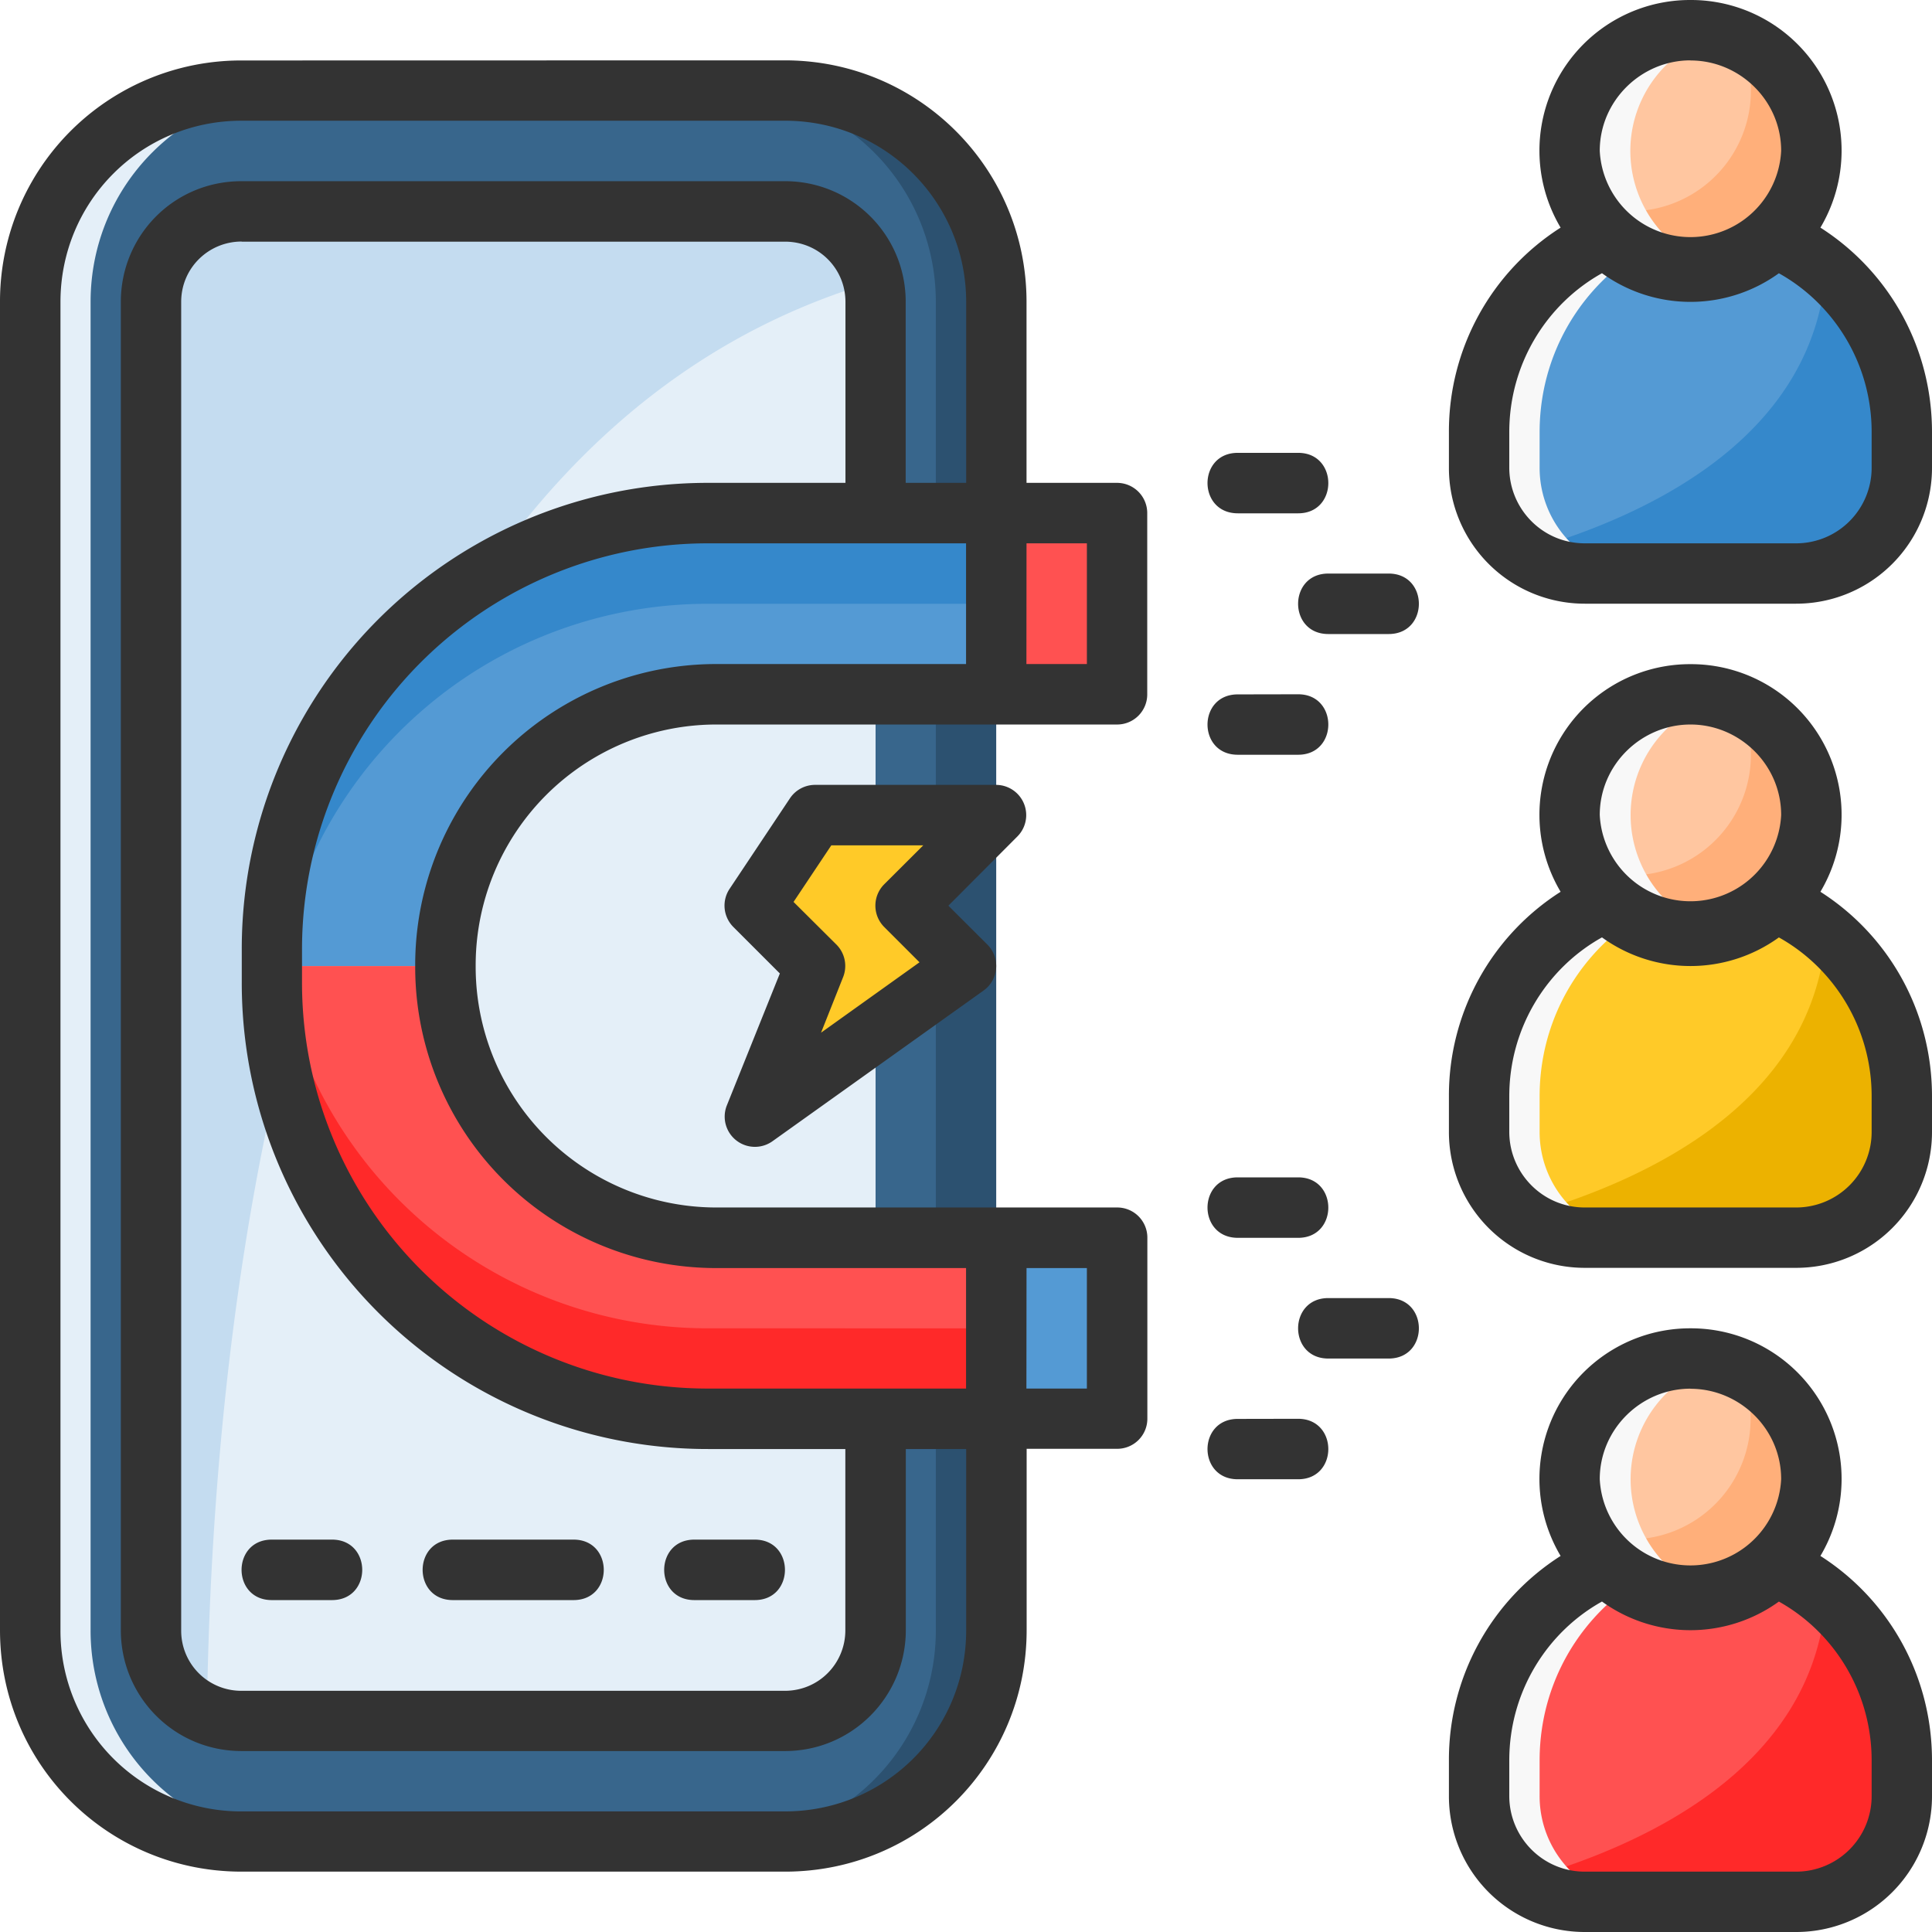 <svg xml:space="preserve" style="enable-background:new 0 0 512 512" viewBox="0 0 16.933 16.933" y="0" x="0" height="512" width="512" xmlns:xlink="http://www.w3.org/1999/xlink" version="1.1" xmlns="http://www.w3.org/2000/svg"><g><path opacity="1" d="M15.55 13.72c.659.283 1.119.94 1.119 1.709v.31c0 .515-.413.93-.926.93H13.89a.926.926 0 0 1-.926-.93v-.31c0-.769.46-1.426 1.12-1.71z" fill="#FF5151"></path><path opacity="1" d="M15.875 12.965a1.058 1.058 0 1 1-2.117 0 1.058 1.058 0 0 1 2.117 0z" fill="#FFC6A0"></path><path opacity="1" d="M16.004 14c-.106 1.519-1.646 2.196-2.668 2.48a.916.916 0 0 0 .555.189h1.852a.926.926 0 0 0 .926-.93v-.31c0-.576-.258-1.089-.665-1.43z" fill="#FF2929"></path><path opacity="1" d="M14.085 13.72c-.66.283-1.12.94-1.12 1.709v.31c0 .515.413.93.926.93h.529a.926.926 0 0 1-.926-.93v-.31c0-.769.46-1.426 1.12-1.71z" fill="#F8F8F8"></path><path opacity="1" d="M15.25 12a1.058 1.058 0 0 1-1.397 1.4 1.058 1.058 0 1 0 1.398-1.4z" fill="#FFAF7A"></path><path opacity="1" d="M13.758 12.965a1.058 1.058 0 0 0 1.324 1.023 1.058 1.058 0 0 1-.001-2.047 1.058 1.058 0 0 0-1.322 1.024z" fill="#F8F8F8"></path><path opacity="1" d="M15.55 7.899c.659.284 1.119.94 1.119 1.71v.31c0 .514-.413.929-.926.929H13.89a.926.926 0 0 1-.926-.93v-.31c0-.769.46-1.426 1.12-1.71z" fill="#FFCA28"></path><path opacity="1" d="M15.875 7.144a1.058 1.058 0 1 1-2.117 0 1.058 1.058 0 0 1 2.117 0z" fill="#FFC6A0"></path><path opacity="1" d="M16.004 8.179c-.106 1.519-1.646 2.196-2.668 2.48a.916.916 0 0 0 .555.189h1.852a.926.926 0 0 0 .926-.93v-.31c0-.576-.258-1.089-.665-1.43z" fill="#ECB200"></path><path opacity="1" d="M14.085 7.898c-.66.284-1.12.941-1.12 1.71v.31c0 .515.413.93.926.93h.529a.926.926 0 0 1-.926-.93v-.31c0-.769.46-1.426 1.12-1.71z" fill="#F8F8F8"></path><path opacity="1" d="M15.346 6.615a1.058 1.058 0 0 1-1.493.964 1.058 1.058 0 1 0 1.398-1.4c.062.137.094.285.095.436z" fill="#FFAF7A"></path><path opacity="1" d="M14.817 6.085a1.058 1.058 0 1 0 .265 2.082 1.058 1.058 0 0 1-.001-2.047 1.058 1.058 0 0 0-.264-.035z" fill="#F8F8F8"></path><path opacity="1" d="M15.55 2.078c.659.284 1.119.94 1.119 1.71v.31c0 .514-.413.93-.926.93H13.89a.926.926 0 0 1-.926-.93v-.31c0-.77.46-1.427 1.12-1.71z" fill="#549AD4"></path><path opacity="1" d="M15.875 1.323a1.058 1.058 0 1 1-2.117 0 1.058 1.058 0 0 1 2.117 0z" fill="#FFC6A0"></path><path opacity="1" d="M2.117.794A1.848 1.848 0 0 0 .265 2.646v11.641c0 1.027.826 1.853 1.852 1.853h4.762a1.848 1.848 0 0 0 1.852-1.853V2.646A1.848 1.848 0 0 0 6.88.794z" fill="#38668C"></path><path opacity="1" d="M2.117.794A1.848 1.848 0 0 0 .265 2.646v11.641c0 1.027.826 1.853 1.852 1.853h.529a1.848 1.848 0 0 1-1.852-1.853V2.646C.794 1.62 1.62.794 2.646.794z" fill="#E4EFF8"></path><path opacity="1" d="M1.323 4.923V2.646c0-.44.354-.794.793-.794H6.88c.44 0 .794.354.794.794v11.641c0 .44-.354.794-.794.794l-5.556-.264z" fill="#E4EFF8"></path><path opacity="1" d="M2.117 1.852a.792.792 0 0 0-.794.794v12.17l.49.265c.037-3.543.722-11.097 5.839-12.61a.79.79 0 0 0-.773-.619z" fill="#C4DCF0"></path><path opacity="1" d="M6.35.794c1.026 0 1.852.826 1.852 1.852v11.641A1.848 1.848 0 0 1 6.35 16.14h.53a1.848 1.848 0 0 0 1.851-1.853V2.646A1.848 1.848 0 0 0 6.88.794z" fill="#2C5170"></path><path opacity="1" d="M3.903 8.467a2.376 2.376 0 0 1 2.38-2.382H9.79V4.498H6.21A3.82 3.82 0 0 0 2.38 8.327v.14z" fill="#549AD4"></path><path opacity="1" d="M3.903 8.467a2.376 2.376 0 0 0 2.38 2.38H9.79v1.588H6.21A3.82 3.82 0 0 1 2.38 8.607v-.14z" fill="#FF5151"></path><path opacity="1" d="M2.381 8.467v.14a3.82 3.82 0 0 0 3.829 3.828h3.58v-.793H6.21a3.817 3.817 0 0 1-3.77-3.175z" fill="#FF2929"></path><path opacity="1" d="M8.731 10.848H9.79v1.587H8.73z" fill="#549AD4"></path><path opacity="1" d="M2.381 8.467v-.14a3.82 3.82 0 0 1 3.829-3.83h3.58v.795H6.21a3.817 3.817 0 0 0-3.77 3.175z" fill="#3588CB"></path><path opacity="1" d="M8.731 4.498H9.79v1.587H8.73z" fill="#FF5151"></path><path opacity="1" d="M7.144 7.144H8.73l-.794.793.53.53L6.615 9.79l.529-1.323-.53-.53z" fill="#FFCA28"></path><path opacity="1" d="M16.004 2.358c-.106 1.52-1.646 2.196-2.668 2.48a.916.916 0 0 0 .555.19h1.852a.926.926 0 0 0 .926-.93v-.31c0-.576-.258-1.09-.665-1.43z" fill="#3588CB"></path><path opacity="1" d="M14.085 2.077c-.66.284-1.12.941-1.12 1.71v.31c0 .516.413.93.926.93h.529a.926.926 0 0 1-.926-.93v-.31c0-.768.46-1.426 1.12-1.71z" fill="#F8F8F8"></path><path opacity="1" d="M15.346.794a1.058 1.058 0 0 1-1.493.964 1.058 1.058 0 1 0 1.398-1.4c.062.137.094.286.095.436z" fill="#FFAF7A"></path><path opacity="1" d="M14.817.265a1.058 1.058 0 1 0 .265 2.082A1.058 1.058 0 0 1 15.08.299a1.058 1.058 0 0 0-.264-.034z" fill="#F8F8F8"></path><path opacity="1" d="M14.816 0a1.32 1.32 0 0 0-1.138 1.995 2.117 2.117 0 0 0-.979 1.792v.31a1.19 1.19 0 0 0 1.192 1.194h1.85a1.19 1.19 0 0 0 1.192-1.193v-.31c0-.755-.387-1.416-.978-1.793A1.32 1.32 0 0 0 14.817 0zM2.117.53A2.112 2.112 0 0 0 0 2.645v11.642c0 1.18.95 2.117 2.117 2.117H6.88c1.18 0 2.118-.949 2.118-2.117v-1.589h.792a.264.264 0 0 0 .266-.263v-1.588a.264.264 0 0 0-.266-.264H6.284a2.11 2.11 0 0 1-2.115-2.117A2.11 2.11 0 0 1 6.284 6.35h3.505a.264.264 0 0 0 .266-.264V4.498a.265.265 0 0 0-.266-.266h-.792V2.646c0-1.174-.95-2.117-2.118-2.117zm12.7 0c.43 0 .794.351.794.792a.796.796 0 0 1-1.59 0c0-.44.364-.793.795-.793zm-12.7.528H6.88c.884 0 1.588.714 1.588 1.588v1.586h-.53V2.646c0-.59-.476-1.058-1.058-1.058H2.117c-.594 0-1.058.477-1.058 1.058v11.642c0 .582.468 1.059 1.058 1.059H6.88c.588 0 1.059-.477 1.059-1.06V12.7h.529v1.589c0 .884-.71 1.587-1.588 1.587H2.117A1.582 1.582 0 0 1 .53 14.288V2.646c0-.877.703-1.588 1.587-1.588zm0 1.06H6.88c.298 0 .53.238.53.528v1.586h-1.2a4.084 4.084 0 0 0-4.091 4.094v.281A4.084 4.084 0 0 0 6.209 12.7h1.2v1.589c0 .29-.232.53-.53.53H2.117a.526.526 0 0 1-.529-.53V2.646c0-.297.24-.529.53-.529zm11.924.277a1.323 1.323 0 0 0 1.55 0c.481.268.813.79.813 1.392v.31a.662.662 0 0 1-.662.665H13.89c-.37 0-.662-.301-.662-.664v-.31c0-.603.331-1.125.812-1.393zm-3.193 1.574c-.353 0-.353.529 0 .53h.53c.352 0 .352-.53 0-.53zm-4.639.793h2.258V5.82H6.284a2.638 2.638 0 0 0-2.645 2.647 2.638 2.638 0 0 0 2.645 2.647h2.183v1.056H6.209a3.556 3.556 0 0 1-3.562-3.563v-.28a3.558 3.558 0 0 1 3.562-3.565zm2.788 0h.529V5.82h-.53zm2.645.265c-.353 0-.353.53 0 .53h.529c.353 0 .353-.53 0-.53zm3.174.794a1.32 1.32 0 0 0-1.138 1.995 2.117 2.117 0 0 0-.979 1.792v.31a1.19 1.19 0 0 0 1.192 1.194h1.85a1.19 1.19 0 0 0 1.192-1.193v-.31c0-.755-.387-1.416-.978-1.793a1.32 1.32 0 0 0-1.138-1.995zm-3.968.265c-.353 0-.353.529 0 .529h.53c.352 0 .352-.53 0-.53zm3.968.264c.431 0 .795.352.795.793a.796.796 0 0 1-1.59 0c0-.44.364-.793.795-.793zm-7.67.529a.265.265 0 0 0-.222.117l-.53.795a.265.265 0 0 0 .034.334l.407.407-.466 1.16a.265.265 0 0 0 .399.312L8.62 8.682a.265.265 0 0 0 .034-.403l-.342-.341.605-.607a.265.265 0 0 0-.188-.452zm.14.53h.806l-.342.341a.265.265 0 0 0 0 .375l.309.309-.863.617.193-.486a.265.265 0 0 0-.058-.286l-.376-.374zm6.755.807a1.323 1.323 0 0 0 1.55 0c.481.268.813.79.813 1.392v.31a.662.662 0 0 1-.662.665H13.89c-.37 0-.662-.301-.662-.664v-.31c0-.603.331-1.125.812-1.393zm-3.193 2.103c-.353 0-.353.529 0 .53h.53c.352 0 .352-.53 0-.53zm-1.851.795h.529v1.056h-.53zm2.645.263c-.353 0-.353.53 0 .53h.529c.353 0 .353-.53 0-.53zm3.174.265a1.32 1.32 0 0 0-1.138 1.995 2.117 2.117 0 0 0-.979 1.793v.31a1.19 1.19 0 0 0 1.192 1.193h1.85a1.19 1.19 0 0 0 1.192-1.193v-.31c0-.755-.387-1.416-.978-1.793a1.32 1.32 0 0 0-1.138-1.995zm0 .53c.431 0 .795.351.795.792a.796.796 0 0 1-1.59 0c0-.44.364-.793.795-.793zm-3.968.264c-.353 0-.353.529 0 .529h.53c.352 0 .352-.529 0-.53zm-8.466 1.058c-.353 0-.353.53 0 .53h.528c.353 0 .353-.53 0-.53zm1.587 0c-.353 0-.353.53 0 .53h1.058c.353 0 .353-.53 0-.53zm2.117 0c-.353 0-.353.53 0 .53h.529c.353 0 .353-.53 0-.53zm7.955.543a1.323 1.323 0 0 0 1.55 0c.481.268.813.79.813 1.393v.31a.662.662 0 0 1-.662.664H13.89c-.37 0-.662-.301-.662-.664v-.31c0-.603.331-1.125.812-1.393z" fill="#333333"></path></g></svg>